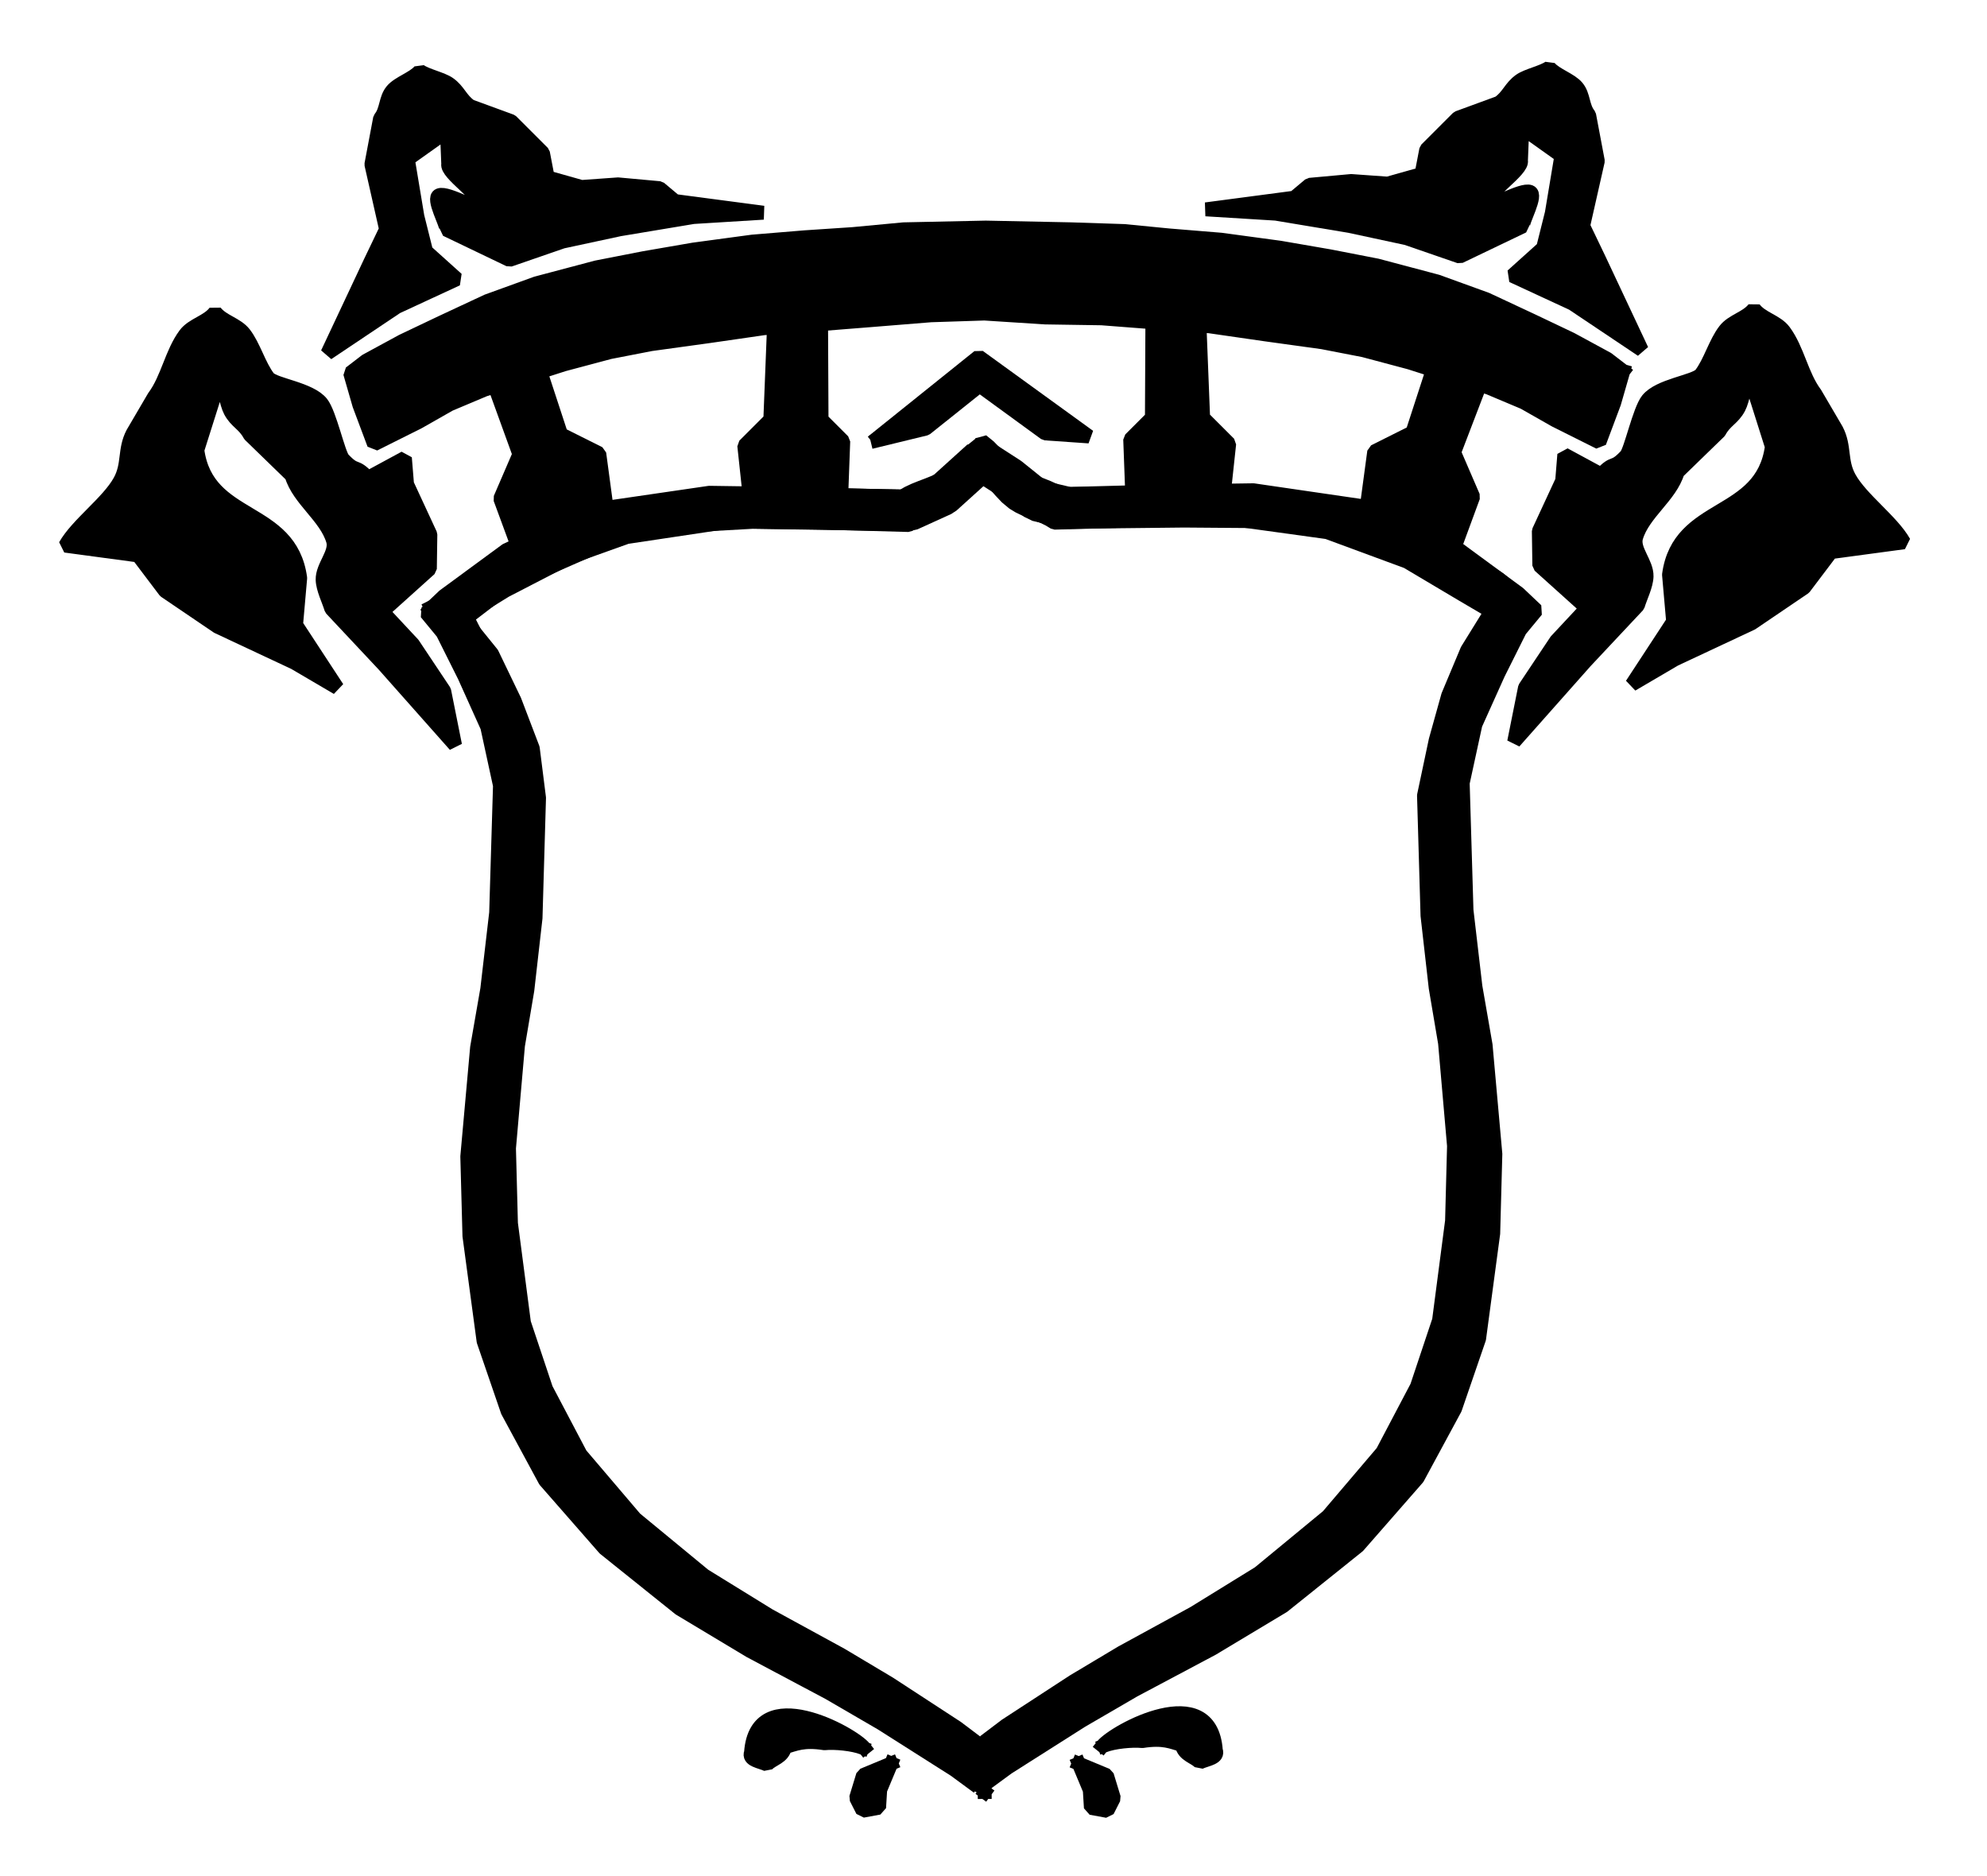 <?xml version="1.0" standalone="no"?>
<!DOCTYPE svg PUBLIC "-//W3C//DTD SVG 20010904//EN" "http://www.w3.org/TR/2001/REC-SVG-20010904/DTD/svg10.dtd">
<!-- Created using Krita: https://krita.org -->
<svg xmlns="http://www.w3.org/2000/svg" 
    xmlns:xlink="http://www.w3.org/1999/xlink"
    xmlns:krita="http://krita.org/namespaces/svg/krita"
    xmlns:sodipodi="http://sodipodi.sourceforge.net/DTD/sodipodi-0.dtd"
    width="68.64pt"
    height="64.8pt"
    viewBox="0 0 68.64 64.8">
<defs/>
<path id="shape0" transform="matrix(1 0 0 1 2.252 10.773)" fill="#000000" fill-rule="evenodd" stroke="#000000" stroke-width="0.48" stroke-linecap="square" stroke-linejoin="bevel" d="M7.025 2.28C6.694 1.853 6.517 1.177 6.185 0.75C5.927 0.417 5.439 0.333 5.18 0C4.923 0.345 4.402 0.435 4.145 0.78C3.674 1.414 3.541 2.302 3.069 2.935L2.333 4.191C2.03 4.771 2.209 5.265 1.888 5.845C1.481 6.581 0.416 7.337 0 8.073L2.518 8.412L3.448 9.642L5.263 10.873L7.918 12.117L9.403 12.988L7.976 10.809L8.118 9.193C7.782 6.694 4.901 7.27 4.565 4.77L5.346 2.303C5.488 2.571 5.564 3.159 5.706 3.427C5.908 3.808 6.176 3.869 6.379 4.251L7.821 5.651C8.068 6.481 9.006 7.072 9.253 7.902C9.379 8.324 8.88 8.779 8.893 9.252C8.902 9.571 9.109 9.974 9.193 10.258L11.008 12.193L13.468 14.967L13.093 13.092L12.013 11.473L10.963 10.348L12.598 8.877L12.615 7.687L11.809 5.948L11.735 5.04L10.46 5.73C9.989 5.231 10.076 5.584 9.605 5.085C9.435 4.904 9.14 3.504 8.855 3.15C8.459 2.657 7.263 2.532 7.025 2.28" sodipodi:nodetypes="cccccccccccccccccccccccccccccccccccc"/><path id="shape1" transform="matrix(1 0 0 1 11.31 2.447)" fill="#000000" fill-rule="evenodd" stroke="#000000" stroke-width="0.48" stroke-linecap="square" stroke-linejoin="bevel" d="M1.633 8.507L4.476 7.191L3.409 6.231L3.109 5.031L2.779 3.051L4.129 2.091L4.174 3.216C4.094 3.546 5.394 4.356 5.314 4.686C5.268 4.876 4.16 4.178 3.859 4.296C3.597 4.399 4.139 5.316 4.099 5.481L6.289 6.531L8.125 5.897L10.098 5.473L12.643 5.049L15.061 4.9L12.007 4.497L11.476 4.052L10.039 3.921L8.779 4.011L7.609 3.681L7.446 2.832L6.353 1.739L4.939 1.221C4.601 0.985 4.538 0.682 4.2 0.445C3.956 0.275 3.437 0.171 3.193 0C2.975 0.26 2.456 0.418 2.238 0.679C1.998 0.965 2.059 1.354 1.819 1.641L1.519 3.231L2.026 5.473L1.489 6.591L0 9.758L2.376 8.167" sodipodi:nodetypes="cccccccccccccccccccccccccccccccc"/><path id="shape01" transform="matrix(-1 0 0 1 65.773 10.657)" fill="#000000" fill-rule="evenodd" stroke="#000000" stroke-width="0.48" stroke-linecap="square" stroke-linejoin="bevel" d="M7.025 2.28C6.694 1.853 6.517 1.177 6.185 0.75C5.927 0.417 5.439 0.333 5.18 0C4.923 0.345 4.402 0.435 4.145 0.78C3.674 1.414 3.541 2.302 3.069 2.935L2.333 4.191C2.03 4.771 2.209 5.265 1.888 5.845C1.481 6.581 0.416 7.337 0 8.073L2.518 8.412L3.448 9.642L5.263 10.873L7.918 12.117L9.403 12.988L7.976 10.809L8.118 9.193C7.782 6.694 4.901 7.27 4.565 4.77L5.346 2.303C5.488 2.571 5.564 3.159 5.706 3.427C5.908 3.808 6.176 3.869 6.379 4.251L7.821 5.651C8.068 6.481 9.006 7.072 9.253 7.902C9.379 8.324 8.88 8.779 8.893 9.252C8.902 9.571 9.109 9.974 9.193 10.258L11.008 12.193L13.468 14.967L13.093 13.092L12.013 11.473L10.963 10.348L12.598 8.877L12.615 7.687L11.809 5.948L11.735 5.04L10.46 5.73C9.989 5.231 10.076 5.584 9.605 5.085C9.435 4.904 9.14 3.504 8.855 3.15C8.459 2.657 7.263 2.532 7.025 2.28" sodipodi:nodetypes="cccccccccccccccccccccccccccccccccccc"/><path id="shape11" transform="matrix(-1 0 0 1 56.715 2.331)" fill="#000000" fill-rule="evenodd" stroke="#000000" stroke-width="0.48" stroke-linecap="square" stroke-linejoin="bevel" d="M1.633 8.507L4.476 7.191L3.409 6.231L3.109 5.031L2.779 3.051L4.129 2.091L4.174 3.216C4.094 3.546 5.394 4.356 5.314 4.686C5.268 4.876 4.16 4.178 3.859 4.296C3.597 4.399 4.139 5.316 4.099 5.481L6.289 6.531L8.125 5.897L10.098 5.473L12.643 5.049L15.061 4.9L12.007 4.497L11.476 4.052L10.039 3.921L8.779 4.011L7.609 3.681L7.446 2.832L6.353 1.739L4.939 1.221C4.601 0.985 4.538 0.682 4.2 0.445C3.956 0.275 3.437 0.171 3.193 0C2.975 0.26 2.456 0.418 2.238 0.679C1.998 0.965 2.059 1.354 1.819 1.641L1.519 3.231L2.026 5.473L1.489 6.591L0 9.758L2.376 8.167" sodipodi:nodetypes="cccccccccccccccccccccccccccccccc"/><path id="shape011" transform="matrix(1 0 0 1 25.71 11.357)" fill="#000000" fill-rule="evenodd" stroke="#000000" stroke-width="0.48" stroke-linecap="square" stroke-linejoin="bevel" d="M0.173 5.643L3.355 5.643L3.42 3.883L2.67 3.133L2.655 0L1.022 0.042L0.9 3.133L0 4.033L0.173 5.643" sodipodi:nodetypes="ccccccccc"/><path id="shape011" transform="matrix(0.989 -0.15 0.15 0.989 16.672 13.212)" fill="#000000" stroke="#000000" stroke-width="0.48" stroke-linecap="square" stroke-linejoin="bevel" d="M0.439 5.759L3.582 5.006L3.615 3.025L2.409 2.174L2.044 0L0.412 0.289L0.882 2.64L0 4.054L0.366 5.839" sodipodi:nodetypes="ccccccccc"/><path id="shape012" transform="matrix(-1 0 0 1 42.462 11.292)" fill="#000000" stroke="#000000" stroke-width="0.48" stroke-linecap="square" stroke-linejoin="bevel" d="M0.173 5.643L3.355 5.643L3.42 3.883L2.67 3.133L2.655 0L1.022 0.042L0.9 3.133L0 4.033L0.173 5.643" sodipodi:nodetypes="ccccccccc"/><path id="shape111" transform="matrix(1 0 0 1 12.095 7.86)" fill="#000000" fill-rule="evenodd" stroke="#000000" stroke-width="0.48" stroke-linecap="square" stroke-linejoin="bevel" d="M43.982 4.959L43.664 6.062L43.155 7.42L41.627 6.656L40.545 6.041L39.336 5.532L37.66 5.001L36.6 4.662L35.009 4.238L33.587 3.962L31.593 3.686L29.684 3.41L27.881 3.283L25.96 3.135L24.01 3.105L21.91 2.97L20.065 3.03L18.025 3.195L16.101 3.348L14.298 3.476L12.389 3.752L10.395 4.027L8.973 4.303L7.382 4.727L6.322 5.067L4.646 5.597L3.437 6.106L2.355 6.721L0.827 7.485L0.318 6.127L0 5.024L0.552 4.6L1.803 3.921L3.14 3.285L4.731 2.542L6.428 1.927L8.507 1.376L10.14 1.057L11.858 0.76L13.895 0.485L15.698 0.336L17.365 0.225L19.12 0.06L21.955 0C22.94 0.02 23.925 0.04 24.91 0.06L26.74 0.12L28.284 0.271L30.087 0.419L32.124 0.695L33.842 0.992L35.475 1.31L37.554 1.862L39.251 2.477L40.842 3.22L42.179 3.856L43.43 4.535L43.982 4.959" sodipodi:nodetypes="ccccccccccccccccccccccccccccccccccccccccccccccccccccccccc"/><path id="shape02" transform="matrix(-0.989 -0.15 -0.15 0.989 51.51 13.084)" fill="#000000" stroke="#000000" stroke-width="0.48" stroke-linecap="square" stroke-linejoin="bevel" d="M0.439 5.822L3.582 5.07L3.615 3.088L2.409 2.237L2.039 0L0.347 0.258L0.882 2.704L0 4.117L0.366 5.902" sodipodi:nodetypes="ccccccccc"/><path id="shape2" transform="matrix(1 0 0 1 30.315 12.315)" fill="#000000" fill-rule="evenodd" stroke="#000000" stroke-width="0.48" stroke-linecap="square" stroke-linejoin="bevel" d="M7.10543e-15 2.805L3.495 0L7.305 2.76L5.79 2.655L3.525 1.005L1.665 2.49L0 2.895" sodipodi:nodetypes="ccccccc"/><path id="shape021" transform="matrix(1 0 0 1 15.975 16.309)" fill="none" stroke="#000000" stroke-width="0.48" stroke-linecap="square" stroke-linejoin="bevel" d="M18.037 44.085L17.877 43.963L17.824 44.003L17.825 43.924L17.087 43.367L14.751 41.843L13.088 40.851L10.595 39.489L8.348 38.103L5.967 36.141L4.08 33.925L2.889 31.663L2.125 29.377L1.676 25.944L1.608 23.352L1.919 19.8L2.242 17.89L2.525 15.4L2.646 11.248L2.43 9.536L1.8 7.886L1.02 6.266L0 5.006L1.485 4.091L3.69 2.951L5.676 2.24L9.292 1.698L12.437 1.744L15.412 1.825L15.601 1.71L15.803 1.613L16.014 1.526L16.227 1.443L16.437 1.356L16.64 1.259L16.829 1.144L17.061 0.951L17.271 0.729L17.474 0.497L17.684 0.275L17.916 0.082L17.945 0L18.177 0.193L18.388 0.415L18.591 0.647L18.801 0.869L19.033 1.062L19.222 1.177L19.424 1.274L19.635 1.361L19.848 1.445L20.058 1.531L20.261 1.629L20.45 1.744L23.425 1.663L26.57 1.616L29.871 2.072L32.629 3.09L34.559 4.236L35.535 4.809L34.708 6.145L34.05 7.715L33.62 9.257L33.216 11.167L33.337 15.318L33.62 17.809L33.943 19.718L34.253 23.27L34.185 25.862L33.736 29.296L32.973 31.581L31.782 33.843L29.895 36.06L27.514 38.022L25.267 39.407L22.773 40.769L21.111 41.762L18.774 43.285L18.037 43.843L18.037 44.085" sodipodi:nodetypes="cccccccccccccccccccccccccccccccccccccccccccccccccccccccccccccccccccccccccccccccc"/><path id="shape03" transform="matrix(1 0 0 1 14.723 15.222)" fill="none" stroke="#000000" stroke-width="0.48" stroke-linecap="square" stroke-linejoin="bevel" d="M19.293 46.673L19.118 46.544L19.061 46.586L19.061 46.502L18.259 45.913L15.717 44.3L13.909 43.249L11.196 41.807L8.752 40.34L6.161 38.263L4.108 35.917L2.813 33.522L1.982 31.102L1.493 27.467L1.419 24.723L1.757 20.962L2.109 18.941L2.416 16.304L2.548 11.909L2.109 9.887L1.317 8.129L0.57 6.635L0 5.943L0.614 5.36L2.768 3.778L5.844 2.372L9.778 1.798L13.2 1.847L16.436 1.932L16.642 1.811L16.862 1.708L17.091 1.616L17.323 1.528L17.552 1.436L17.772 1.333L17.978 1.211L18.23 1.006L18.459 0.771L18.68 0.526L18.908 0.291L19.161 0.086L19.193 0L19.445 0.205L19.674 0.44L19.895 0.685L20.123 0.92L20.376 1.125L20.581 1.246L20.802 1.349L21.031 1.441L21.263 1.529L21.491 1.621L21.712 1.724L21.918 1.846L25.154 1.76L28.576 1.711L32.509 2.285L35.586 3.692L37.739 5.274L38.354 5.857L37.783 6.548L37.036 8.043L36.245 9.801L35.806 11.822L35.937 16.217L36.245 18.854L36.597 20.876L36.934 24.637L36.86 27.38L36.372 31.016L35.541 33.435L34.246 35.83L32.193 38.177L29.602 40.254L27.158 41.721L24.445 43.163L22.637 44.214L20.095 45.827L19.292 46.416L19.293 46.673" sodipodi:nodetypes="cccccccccccccccccccccccccccccccccccccccccccccccccccccccccccccccccccccccccccccccc"/><path id="shape01" transform="matrix(1 0 0 1 15.528 15.889)" fill="none" stroke="#000000" stroke-width="1.44" stroke-linecap="square" stroke-linejoin="bevel" d="M0 5.303L1.442 4.2L3.076 3.352L4.773 2.609L6.109 2.143L7.806 1.803L10.458 1.655L15.867 1.739L17.034 1.209L18.371 0L19.325 0.615L20.301 1.4L21.383 1.655L25.371 1.612L28.108 1.633L30.123 1.909L32.265 2.588L34.344 3.5L35.978 4.497L36.741 5.155L36.084 6.385L35.362 7.828L34.875 9.016L34.535 10.395L34.429 11.879L34.429 13.683L34.45 15.783L34.556 17.077L34.938 18.646L35.066 19.983L35.278 21.595L35.384 23.398L35.384 25.668L35.32 27.111L35.108 28.786L34.747 30.483L33.856 32.541L32.944 34.578L31.799 35.978L30.59 37.272L28.786 38.714L26.835 39.987L24.671 41.175L22.91 42.087L20.768 43.53L19.24 44.611L18.349 45.142L16.483 43.996L14.531 42.617L12.813 41.663L11.01 40.73L9.143 39.584L7.488 38.396L5.812 36.975L4.37 35.299L3.224 33.432L2.397 31.608L1.761 29.656L1.591 27.556L1.442 25.265L1.464 22.741L1.676 20.577L2.036 18.583L2.249 16.511L2.333 14.361L2.333 11.307L2.121 9.567L1.4 7.806L0.594 6.47L0 5.303" sodipodi:nodetypes="cccccccccccccccccccccccccccccccccccccccccccccccccccccccccccccccccccccc"/><path id="shape02" transform="matrix(1 0 0 1 25.927 59.248)" fill="#000000" fill-rule="evenodd" stroke="#000000" stroke-width="0.48" stroke-linecap="square" stroke-linejoin="bevel" d="M3.931 1.125C3.527 0.621 0.197 -1.217 0.017 1.279C-0.088 1.548 0.327 1.586 0.572 1.699C0.756 1.502 1.123 1.453 1.189 1.098C1.547 0.998 1.819 0.848 2.554 0.963C2.906 0.926 3.548 0.989 3.872 1.12" sodipodi:nodetypes="cccccc"/><path id="shape11" transform="matrix(1 0 0 1 29.573 60.908)" fill="#000000" fill-rule="evenodd" stroke="#000000" stroke-width="0.48" stroke-linecap="square" stroke-linejoin="bevel" d="M1.215 0L0.24 0.405L0 1.192L0.225 1.635L0.795 1.53L0.833 0.915L1.215 0" sodipodi:nodetypes="ccccccc"/><path id="shape12" transform="matrix(-1 0 0 1 38.479 60.914)" fill="#000000" fill-rule="evenodd" stroke="#000000" stroke-width="0.48" stroke-linecap="square" stroke-linejoin="bevel" d="M1.215 0L0.24 0.405L0 1.192L0.225 1.635L0.795 1.53L0.833 0.915L1.215 0" sodipodi:nodetypes="ccccccc"/><path id="shape03" transform="matrix(-1 0 0 1 42.017 59.173)" fill="#000000" fill-rule="evenodd" stroke="#000000" stroke-width="0.48" stroke-linecap="square" stroke-linejoin="bevel" d="M3.931 1.125C3.527 0.621 0.197 -1.217 0.017 1.279C-0.088 1.548 0.327 1.586 0.572 1.699C0.756 1.502 1.123 1.453 1.189 1.098C1.547 0.998 1.819 0.848 2.554 0.963C2.906 0.926 3.548 0.989 3.872 1.12" sodipodi:nodetypes="cccccc"/>
</svg>
